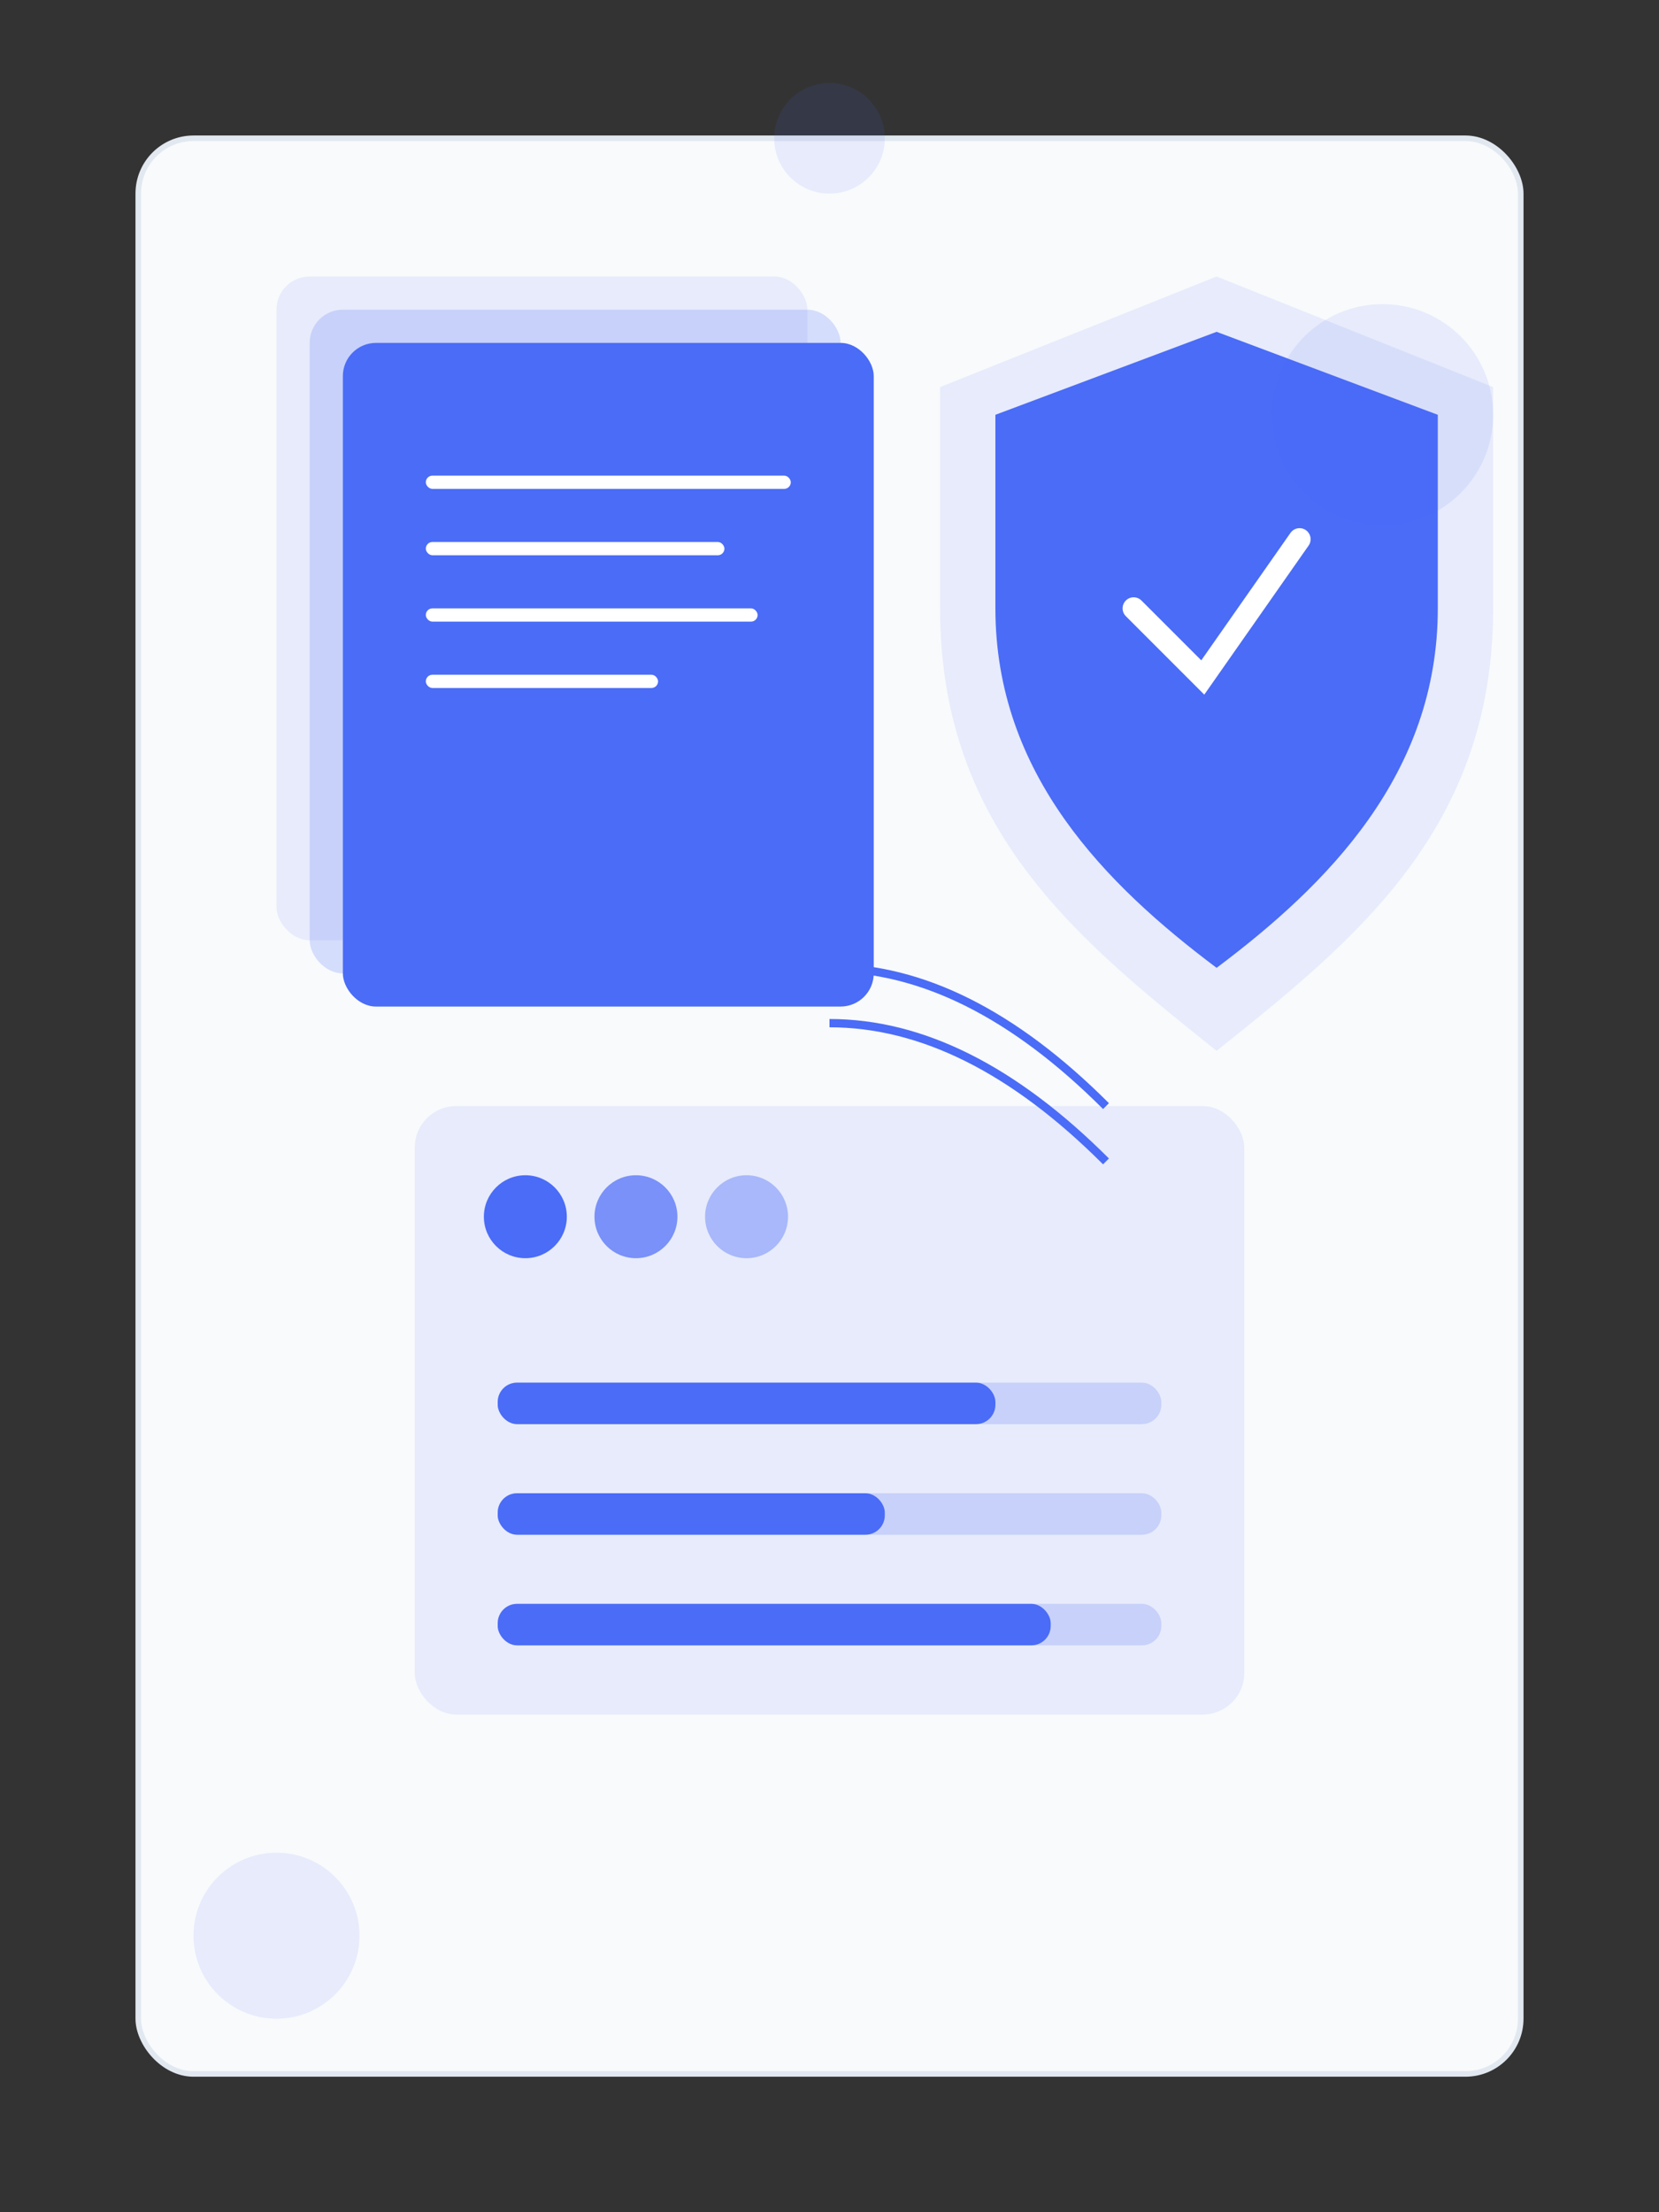 <svg viewBox="0 0 600 800" xmlns="http://www.w3.org/2000/svg">
  <rect x="0" y="0" width="600" height="800" fill="#333333" stroke="none"/>
  <!-- Background Elements -->
  <rect x="50" y="50" width="500" height="700" rx="20" fill="#f8fafc" stroke="#e2e8f0" stroke-width="2"/>
  
  <!-- Documentation Stack -->
  <g transform="translate(100,100) scale(1.2)">
    <rect x="0" y="0" width="160" height="200" rx="10" fill="#4A6CF7" opacity="0.1"/>
    <rect x="10" y="10" width="160" height="200" rx="10" fill="#4A6CF7" opacity="0.2"/>
    <rect x="20" y="20" width="160" height="200" rx="10" fill="#4A6CF7"/>
    
    <!-- Document Lines -->
    <rect x="45" y="60" width="110" height="4" rx="2" fill="white"/>
    <rect x="45" y="80" width="90" height="4" rx="2" fill="white"/>
    <rect x="45" y="100" width="100" height="4" rx="2" fill="white"/>
    <rect x="45" y="120" width="70" height="4" rx="2" fill="white"/>
  </g>

  <!-- Security Shield -->
  <g transform="translate(340,100)">
    <path d="M100,0 L200,40 L200,120 C200,200 150,240 100,280 C50,240 0,200 0,120 L0,40 Z" 
          fill="#4A6CF7" opacity="0.1"/>
    <path d="M100,20 L180,50 L180,120 C180,180 140,220 100,250 C60,220 20,180 20,120 L20,50 Z" 
          fill="#4A6CF7"/>
    <!-- Centered checkmark -->
    <path d="M70,120 L95,145 L130,95" stroke="white" stroke-width="8" fill="none" stroke-linecap="round"/>
  </g>

  <!-- Data Processing Box -->
  <g transform="translate(150,400)">
    <rect x="0" y="0" width="300" height="220" rx="15" fill="#4A6CF7" opacity="0.1"/>
    <circle cx="40" cy="40" r="15" fill="#4A6CF7"/>
    <circle cx="80" cy="40" r="15" fill="#4A6CF7" opacity="0.7"/>
    <circle cx="120" cy="40" r="15" fill="#4A6CF7" opacity="0.4"/>
    
    <!-- Status Bars -->
    <rect x="30" y="100" width="240" height="15" rx="7" fill="#4A6CF7" opacity="0.2"/>
    <rect x="30" y="100" width="180" height="15" rx="7" fill="#4A6CF7"/>
    
    <rect x="30" y="140" width="240" height="15" rx="7" fill="#4A6CF7" opacity="0.2"/>
    <rect x="30" y="140" width="140" height="15" rx="7" fill="#4A6CF7"/>
    
    <rect x="30" y="180" width="240" height="15" rx="7" fill="#4A6CF7" opacity="0.2"/>
    <rect x="30" y="180" width="200" height="15" rx="7" fill="#4A6CF7"/>
  </g>

  <!-- Connecting Lines -->
  <path d="M 300 350 Q 350 350, 400 400" stroke="#4A6CF7" stroke-width="3" fill="none"/>
  <path d="M 300 370 Q 350 370, 400 420" stroke="#4A6CF7" stroke-width="3" fill="none"/>

  <!-- Decorative Elements -->
  <circle cx="100" cy="700" r="30" fill="#4A6CF7" opacity="0.1"/>
  <circle cx="500" cy="150" r="40" fill="#4A6CF7" opacity="0.1"/>
  <circle cx="300" cy="50" r="20" fill="#4A6CF7" opacity="0.1"/>
</svg>

